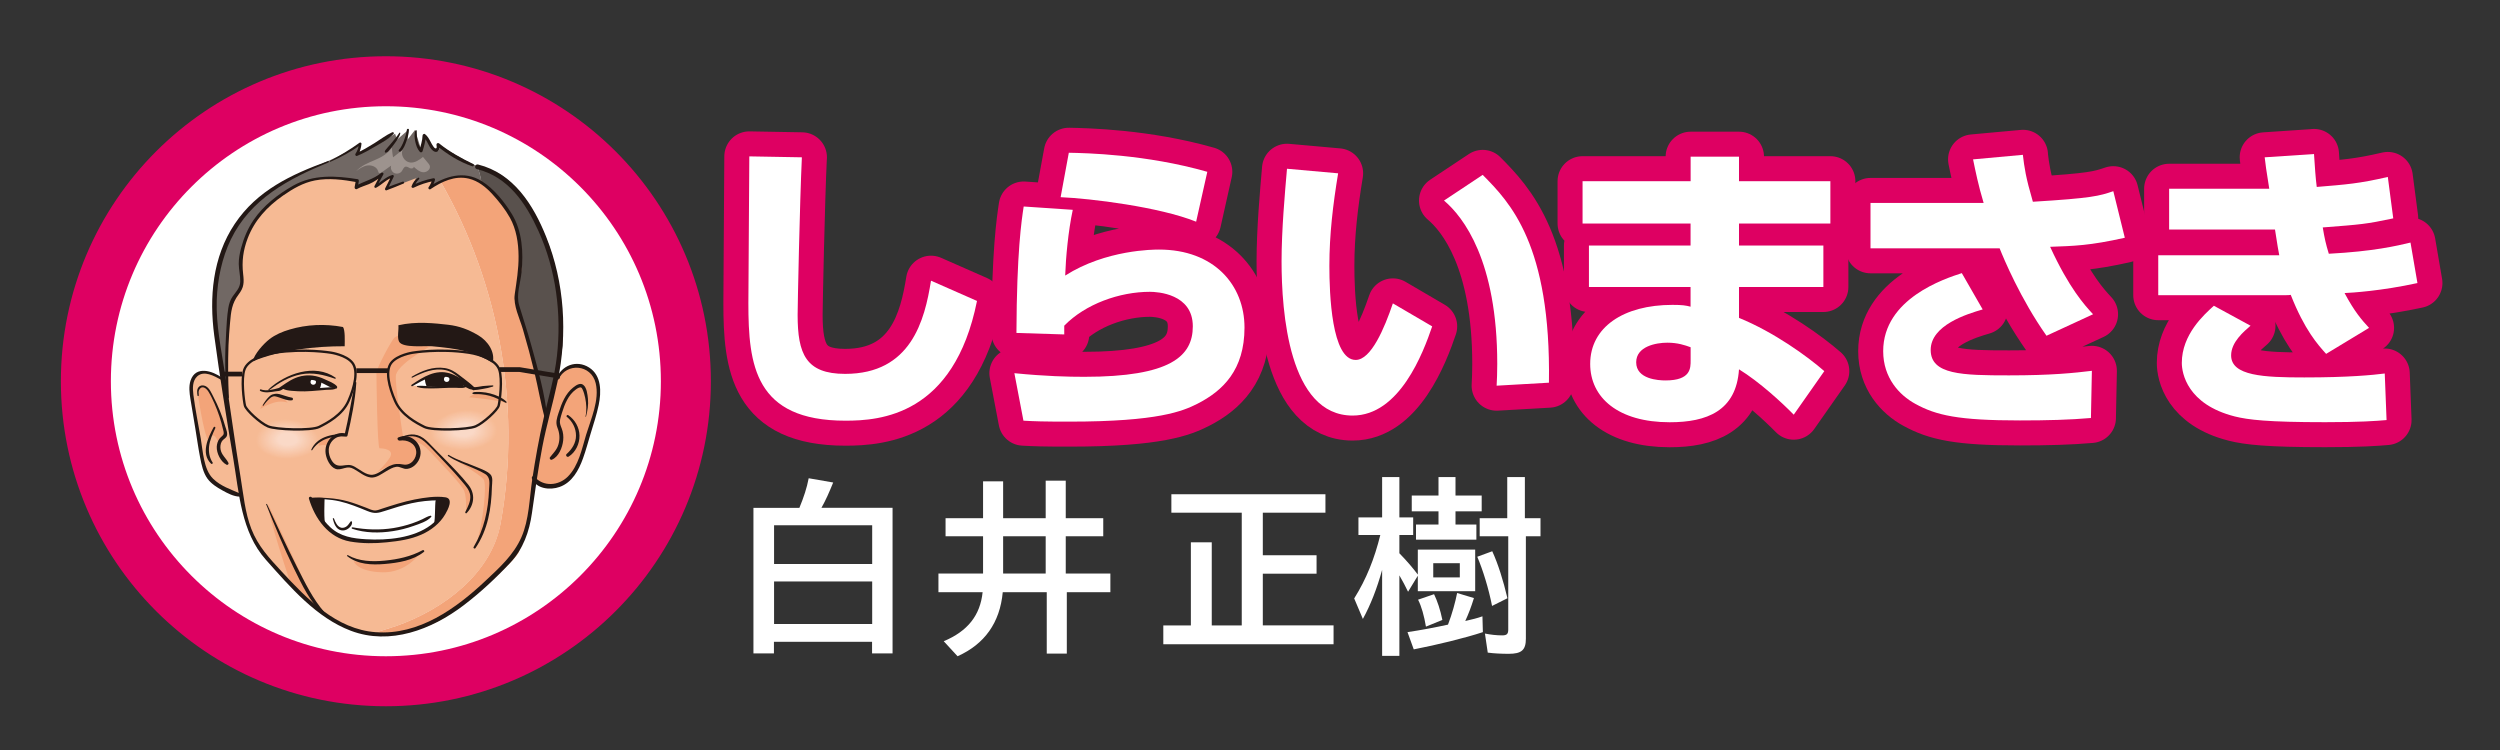 <?xml version="1.0" encoding="UTF-8"?><svg id="_レイヤー_1" xmlns="http://www.w3.org/2000/svg" xmlns:xlink="http://www.w3.org/1999/xlink" viewBox="0 0 400 120"><rect x="0" y="0" width="400" height="120" fill="#333333" stroke="none"/><defs><clipPath id="clippath"><path d="M65.93,61.67s2.63-1.75,4.39-2c2.32-.33,4.35,2.01,4.35,2.01,0,.07-1.84.33-3.94.25-1.38-.06-4.81-.26-4.81-.26Z" style="fill:#fff; stroke-width:0px;"/></clipPath><clipPath id="clippath-1"><path d="M45.28,62.1s1.47-1.64,3.08-1.85c2.14-.28,5.35,1.72,5.35,1.72,0,.07-2.78.21-4.13.42-1.36.22-4.3-.28-4.3-.28Z" style="fill:#fff; stroke-width:0px;"/></clipPath></defs><circle cx="61.74" cy="61" r="48" style="fill:#fff; stroke:#de0062; stroke-width:8px;"/><path d="M80.09,83.83c3.55-19.52-.52-40.02-10.66-56.58-7.44-.85-15.07-.41-18.74.64-5.27,1.51-10.68,4.27-12.43,9.54-1.76,5.27-3.01,20.52-2.39,23.36,0,0-3.52-2.26-4.77-.63-1.26,1.63.63,8.92.63,9.29s.5,4.77,1.13,6.15c.63,1.38,3.77,3.27,5.53,3.52,0,0,.88,5.27,2.26,7.28,1.38,2.01,6.91,8.41,10.17,11.18,0,0,4.55,3.28,8.21,3.91,1.47-.4,2.92-.85,4.34-1.32,7.61-2.66,15.21-8.37,16.73-16.35Z" style="fill:#f6ba94; stroke-width:0px;"/><path d="M94.01,58.91c-2.76-1-3.89.25-4.9,1.88,0,0-1.13-28.63-10.42-31.65-2.82-.91-6.02-1.53-9.27-1.9,10.14,16.56,14.21,37.07,10.66,56.58-1.52,7.99-9.13,13.69-16.73,16.35-1.42.47-2.87.92-4.34,1.32.33.06.65.1.96.11,3.77.13,8.67-1,11.68-3.14,3.01-2.14,10.94-8.63,11.43-10.3.49-1.67,1.21-3.04,1.51-5.02.3-1.98.63-6.15.63-6.15,0,0,4.14,2.26,6.28-1,2.14-3.27,3.27-8.54,3.52-9.67.25-1.13,1.76-6.41-1-7.41Z" style="fill:#f3a479; stroke-width:0px;"/><path d="M51.4,79.76l.17,3.77s1.59,2.43,4.35,2.76c2.76.33,6.7.33,8.62,0,1.93-.33,4.61-1.67,5.53-3.01s.42-3.43.42-3.43c0,0-5.69.08-10.47,2.18,0,0-5.53-2.51-8.62-2.26Z" style="fill:#fff; stroke-width:0px;"/><path d="M75.09,26c-2.51-1.26-4.69-2.76-4.69-2.76,0,0-.08,1.67-1,.5-.92-1.17-1.51-2.26-1.51-2.26l-.5,2.43-1-3.1-1.17,1.51.08-1.51-1.76,1.51-.33-.92s-3.1,1.84-3.68,2.18c-.59.33-2.34,1-2.34,1l.42-1.34s-3.1,1.67-6.03,2.93c-2.93,1.26-9.13,4.1-11.81,7.2-2.68,3.1-4.86,8.21-5.36,12.14-.5,3.94.17,8.37.75,10.88.59,2.51,1.17,6.45,1.17,6.45,0,0-.25-12.39.84-14.48,1.09-2.09,1.67-2.01,1.67-2.93s-.92-3.77.59-7.37c1.51-3.6,3.98-6.07,7.62-8.12,3.64-2.05,7.95-1.59,10.21-1.09l-.17,1.26s3.11-1.21,3.6-1.76-.67,1.59-.67,1.59l2.68-1.76-.75,2.09,4.61-1.76-.59,1.26s3.35-1.34,3.27-1-.42,1.17-.42,1.17c0,0,3.1-1.51,4.27-1.67.99-.14,2.65.02,3.95.84-.14-.86-.38-1.72-.69-2.56-.38-.14-.8-.31-1.25-.54Z" style="fill:#716864; stroke-width:0px;"/><path d="M87.65,38.82c-2.26-6.03-4.94-8.79-6.87-10.38-1.58-1.3-2.71-1.26-4.44-1.89.31.84.55,1.7.69,2.56.23.15.45.31.66.5,1.34,1.26,4.35,4.19,5.02,6.78s1.09,5.27.59,7.45c-.5,2.18-1.17,3.65-.84,4.35.33.7,4.19,13.73,4.94,18.34,0,0,2.43-9.21,2.6-11.22.17-2.01-.08-10.47-2.34-16.49Z" style="fill:#59514d; stroke-width:0px;"/><path d="M31.72,63.56s-.01-1.72.63-1.63,1,.38,2.26,2.76c1.26,2.39,1.51,5.15,1.51,5.15l-1,1.38s-.88-2.64-1.51-1-1.88-6.66-1.88-6.66Z" style="fill:#f3a479; stroke-width:0px;"/><path d="M63.12,54.01c-.37.27-2.89,4.9-2.89,5.65s.13,12.06.5,12.06,2.51.13,1.63,1.51-2.26,2.51-2.26,2.51c0,0,2.45-1.7,3.52-1.38s1.38.75,2.26.13,1.38-.5,1.13-2.01-1-1.76-1-1.76c0,0,1-.38,2.64,1.38s5.27,5.4,5.65,6.53.25,3.14.25,3.14c0,0,1.38-1.51,1.13-2.51s-3.27-4.27-3.27-4.27c0,0-4.02-4.65-4.77-4.9s-1.76-1-3.14-.13c0,0-1.44-9.05-1.13-10.05.63-2.01,6.15-4.9,6.41-5.02s-4.77-2.26-6.66-.88Z" style="fill:#f3a479; stroke-width:0px;"/><path d="M75.05,63.56s4.52.38,6.15,1c0,0-3.27-3.14-6.15-1Z" style="fill:#f3a479; stroke-width:0px;"/><path d="M46.04,64.44s-1-1.38-2.51-.88-1.88,1.88-1.88,1.88c0,0,2.51-1.76,4.4-1Z" style="fill:#f3a479; stroke-width:0px;"/><path d="M73.08,73.73s3.64,2.18,4.27,2.93-.08,6.91-1.09,10.3c0,0,2.51-3.01,2.11-10.95l-5.3-2.28Z" style="fill:#f3a479; stroke-width:0px;"/><path d="M42.9,80.76c.02-.24,7.91,16.83,7.91,16.83,0,0-3.89-3.52-4.14-3.89s-3.89-11.55-3.77-12.94Z" style="fill:#f3a479; stroke-width:0px;"/><path d="M56.59,89.81s.5,1.63,4.52,1.76c4.02.13,6.15-3.14,6.15-3.14,0,0-3.64,2.26-10.68,1.38Z" style="fill:#f3a479; stroke-width:0px;"/><path d="M53.95,69.59s-2.89.38-4.02,2.14c0,0,2.01-1,2.51-.25,0,0,.19-1.93,1.51-1.88Z" style="fill:#f3a479; stroke-width:0px;"/><path d="M58.77,26.48c.72-.12,1.56.24,1.74.94.02.09.04.19.11.24.12.1.31.01.44-.08.51-.36,1.02-.73,1.53-1.09-.15.44.06.98.48,1.19s.98.07,1.24-.32c.17-.25.27-.61.56-.69.25-.06.49.13.72.24s.62.03.61-.23c.43.4.91.83,1.5.88s1.25-.5,1.06-1.06c-.05-.15-.16-.28-.26-.4-.27-.33-.54-.66-.82-.99-.6.47-1.29.98-2.06.89-.9-.1-1.55-1.17-1.22-2.01-.5.39-1,.79-1.5,1.18-.04.03-.22-1.44-.21-1.56-1.5,2.2-3.95,1.91-5.73,3.8.51-.42,1.16-.84,1.82-.94Z" style="fill:#9d938e; stroke-width:0px;"/><path d="M51.09,70.92c-.41,1.99-3.75,2.54-5.31,2.54-1.44,0-3.94-.63-4.65-2.11-.74-1.55.44-2.97,1.68-3.68,1.43-.81,3.76-.8,5.29-.22,1.26.48,3.34,1.78,2.99,3.47Z" style="fill:#f6ba94; stroke-width:0px;"/><path d="M48.07,67.49c1.24.47,3.29,1.75,2.94,3.42-.41,1.96-3.69,2.5-5.23,2.5-1.42,0-3.88-.62-4.58-2.08-.73-1.53.44-2.93,1.66-3.62,1.41-.8,3.7-.79,5.21-.21Z" style="fill:#f6bb95; stroke-width:0px;"/><path d="M48.04,67.54c1.22.46,3.23,1.72,2.89,3.36-.4,1.93-3.63,2.46-5.15,2.46-1.39,0-3.81-.61-4.5-2.05-.72-1.51.43-2.88,1.63-3.56,1.39-.79,3.65-.77,5.13-.21Z" style="fill:#f6bb96; stroke-width:0px;"/><path d="M48,67.58c1.2.46,3.18,1.69,2.85,3.31-.4,1.9-3.58,2.42-5.06,2.42-1.37,0-3.75-.6-4.43-2.01-.71-1.48.42-2.83,1.61-3.51,1.37-.78,3.59-.76,5.04-.21Z" style="fill:#f6bc97; stroke-width:0px;"/><path d="M47.97,67.63c1.18.45,3.13,1.67,2.8,3.26-.39,1.86-3.52,2.38-4.98,2.38-1.35,0-3.69-.59-4.36-1.98-.7-1.46.42-2.79,1.58-3.45,1.34-.76,3.53-.75,4.96-.2Z" style="fill:#f6bd99; stroke-width:0px;"/><path d="M47.94,67.67c1.16.44,3.08,1.64,2.75,3.2-.38,1.83-3.46,2.34-4.9,2.34-1.33,0-3.63-.58-4.29-1.95-.69-1.43.41-2.74,1.55-3.39,1.32-.75,3.47-.74,4.88-.2Z" style="fill:#f6bd9a; stroke-width:0px;"/><path d="M47.91,67.71c1.14.43,3.03,1.61,2.71,3.15-.38,1.8-3.4,2.3-4.81,2.3-1.3,0-3.57-.57-4.21-1.91-.67-1.41.4-2.69,1.53-3.33,1.3-.74,3.41-.72,4.79-.2Z" style="fill:#f7be9b; stroke-width:0px;"/><path d="M47.87,67.76c1.12.43,2.97,1.58,2.66,3.09-.37,1.77-3.34,2.26-4.73,2.26-1.28,0-3.51-.56-4.14-1.88-.66-1.38.39-2.65,1.5-3.28,1.28-.73,3.35-.71,4.71-.19Z" style="fill:#f7bf9c; stroke-width:0px;"/><path d="M47.84,67.8c1.1.42,2.92,1.56,2.61,3.04-.36,1.74-3.28,2.22-4.65,2.22-1.26,0-3.44-.55-4.07-1.85-.65-1.36.39-2.6,1.47-3.22,1.25-.71,3.29-.7,4.63-.19Z" style="fill:#f7c09d; stroke-width:0px;"/><path d="M47.81,67.85c1.08.41,2.87,1.53,2.57,2.98-.36,1.71-3.22,2.18-4.56,2.18-1.24,0-3.38-.54-3.99-1.81-.64-1.34.38-2.55,1.45-3.16,1.23-.7,3.23-.69,4.55-.19Z" style="fill:#f7c09e; stroke-width:0px;"/><path d="M47.78,67.89c1.06.4,2.82,1.5,2.52,2.93-.35,1.68-3.16,2.14-4.48,2.14-1.21,0-3.32-.53-3.92-1.78-.63-1.31.37-2.51,1.42-3.1,1.21-.69,3.17-.67,4.46-.18Z" style="fill:#f7c19f; stroke-width:0px;"/><path d="M47.74,67.94c1.04.4,2.76,1.47,2.47,2.87-.34,1.65-3.11,2.1-4.4,2.1-1.19,0-3.26-.52-3.85-1.75-.62-1.29.37-2.46,1.39-3.05,1.19-.67,3.12-.66,4.38-.18Z" style="fill:#f7c2a0; stroke-width:0px;"/><path d="M47.71,67.98c1.02.39,2.71,1.44,2.43,2.82-.34,1.62-3.05,2.06-4.31,2.06-1.17,0-3.2-.51-3.78-1.72-.6-1.26.36-2.42,1.37-2.99,1.16-.66,3.06-.65,4.3-.18Z" style="fill:#f7c2a2; stroke-width:0px;"/><path d="M47.68,68.02c1,.38,2.66,1.42,2.38,2.77-.33,1.58-2.99,2.02-4.23,2.02-1.15,0-3.14-.5-3.7-1.68-.59-1.24.35-2.37,1.34-2.93,1.14-.65,3-.64,4.21-.17Z" style="fill:#f7c3a3; stroke-width:0px;"/><path d="M47.65,68.07c.98.37,2.61,1.39,2.33,2.71-.32,1.55-2.93,1.98-4.15,1.98-1.12,0-3.07-.49-3.63-1.65-.58-1.21.35-2.32,1.32-2.87,1.12-.64,2.94-.62,4.13-.17Z" style="fill:#f7c4a4; stroke-width:0px;"/><path d="M47.61,68.11c.96.37,2.56,1.36,2.28,2.66-.32,1.52-2.87,1.94-4.07,1.94-1.1,0-3.01-.48-3.56-1.62-.57-1.19.34-2.28,1.29-2.82,1.1-.62,2.88-.61,4.05-.17Z" style="fill:#f7c4a5; stroke-width:0px;"/><path d="M47.58,68.16c.94.36,2.5,1.33,2.24,2.6-.31,1.49-2.81,1.9-3.98,1.9-1.08,0-2.95-.47-3.48-1.58-.56-1.16.33-2.23,1.26-2.76,1.07-.61,2.82-.6,3.97-.16Z" style="fill:#f7c5a6; stroke-width:0px;"/><path d="M47.55,68.2c.92.35,2.45,1.3,2.19,2.55-.3,1.46-2.75,1.86-3.9,1.86-1.06,0-2.89-.46-3.41-1.55-.55-1.14.33-2.18,1.24-2.7,1.05-.6,2.76-.59,3.88-.16Z" style="fill:#f8c6a7; stroke-width:0px;"/><path d="M47.52,68.25c.9.34,2.4,1.28,2.14,2.49-.3,1.43-2.7,1.83-3.82,1.82-1.03,0-2.83-.45-3.34-1.52-.54-1.12.32-2.14,1.21-2.64,1.03-.59,2.7-.57,3.8-.16Z" style="fill:#f8c6a8; stroke-width:0px;"/><path d="M47.49,68.29c.89.34,2.35,1.25,2.1,2.44-.29,1.4-2.64,1.79-3.73,1.78-1.01,0-2.77-.44-3.27-1.48-.52-1.09.31-2.09,1.18-2.59,1.01-.57,2.64-.56,3.72-.15Z" style="fill:#f8c7aa; stroke-width:0px;"/><path d="M47.45,68.33c.87.33,2.29,1.22,2.05,2.39-.28,1.37-2.58,1.75-3.65,1.74-.99,0-2.71-.43-3.19-1.45-.51-1.07.3-2.04,1.16-2.53.98-.56,2.59-.55,3.63-.15Z" style="fill:#f8c8ab; stroke-width:0px;"/><path d="M47.42,68.38c.85.32,2.24,1.19,2,2.33-.28,1.34-2.52,1.71-3.57,1.7-.97,0-2.64-.42-3.12-1.42-.5-1.04.3-2,1.13-2.47.96-.55,2.53-.54,3.55-.15Z" style="fill:#f8c8ac; stroke-width:0px;"/><path d="M47.39,68.42c.83.31,2.19,1.17,1.96,2.28-.27,1.3-2.46,1.67-3.48,1.66-.94,0-2.58-.41-3.05-1.39-.49-1.02.29-1.95,1.1-2.41.94-.53,2.47-.52,3.47-.14Z" style="fill:#f8c9ad; stroke-width:0px;"/><path d="M47.36,68.47c.81.31,2.14,1.14,1.91,2.22-.27,1.27-2.4,1.63-3.4,1.62-.92,0-2.52-.4-2.98-1.35-.48-.99.28-1.9,1.08-2.36.92-.52,2.41-.51,3.39-.14Z" style="fill:#f8caae; stroke-width:0px;"/><path d="M47.32,68.51c.79.3,2.09,1.11,1.86,2.17-.26,1.24-2.34,1.59-3.32,1.58-.9,0-2.46-.39-2.9-1.32-.47-.97.28-1.86,1.05-2.3.9-.51,2.35-.5,3.3-.14Z" style="fill:#f8cbaf; stroke-width:0px;"/><path d="M47.29,68.56c.77.29,2.03,1.08,1.82,2.11-.25,1.21-2.28,1.55-3.23,1.54-.88,0-2.4-.38-2.83-1.29-.45-.95.27-1.81,1.03-2.24.87-.5,2.29-.49,3.22-.13Z" style="fill:#f8cbb0; stroke-width:0px;"/><path d="M47.26,68.6c.75.28,1.98,1.05,1.77,2.06-.25,1.18-2.23,1.51-3.15,1.5-.85,0-2.34-.37-2.76-1.25-.44-.92.26-1.76,1-2.18.85-.48,2.23-.47,3.14-.13Z" style="fill:#f8ccb1; stroke-width:0px;"/><path d="M47.23,68.64c.73.28,1.93,1.03,1.72,2.01-.24,1.15-2.17,1.47-3.07,1.46-.83,0-2.27-.36-2.68-1.22-.43-.9.26-1.72.97-2.12.83-.47,2.17-.46,3.06-.13Z" style="fill:#f8cdb3; stroke-width:0px;"/><path d="M47.19,68.69c.71.27,1.88,1,1.68,1.95-.23,1.12-2.11,1.43-2.98,1.43-.81,0-2.21-.35-2.61-1.19-.42-.87.25-1.67.95-2.07.81-.46,2.11-.45,2.97-.12Z" style="fill:#f8cdb4; stroke-width:0px;"/><path d="M47.16,68.73c.69.26,1.82.97,1.63,1.9-.23,1.09-2.05,1.39-2.9,1.39-.79,0-2.15-.34-2.54-1.15-.41-.85.24-1.62.92-2.01.78-.44,2.06-.44,2.89-.12Z" style="fill:#f9ceb5; stroke-width:0px;"/><path d="M47.13,68.78c.67.25,1.77.94,1.58,1.84-.22,1.06-1.99,1.35-2.82,1.35-.76,0-2.09-.33-2.47-1.12-.4-.82.24-1.58.89-1.95.76-.43,2-.42,2.81-.12Z" style="fill:#f9cfb6; stroke-width:0px;"/><path d="M47.1,68.82c.65.25,1.72.92,1.54,1.79-.21,1.02-1.93,1.31-2.74,1.31-.74,0-2.03-.32-2.39-1.09-.38-.8.23-1.53.87-1.89.74-.42,1.94-.41,2.72-.11Z" style="fill:#f9cfb7; stroke-width:0px;"/><path d="M47.06,68.86c.63.24,1.67.89,1.49,1.73-.21.99-1.87,1.27-2.65,1.27-.72,0-1.97-.31-2.32-1.05-.37-.78.22-1.48.84-1.84.72-.41,1.88-.4,2.64-.11Z" style="fill:#f9d0b8; stroke-width:0px;"/><path d="M47.03,68.91c.61.23,1.62.86,1.44,1.68-.2.96-1.81,1.23-2.57,1.23-.7,0-1.9-.3-2.25-1.02-.36-.75.21-1.44.81-1.78.69-.39,1.82-.39,2.56-.11Z" style="fill:#f9d1b9; stroke-width:0px;"/><path d="M47,68.95c.59.22,1.56.83,1.4,1.63-.19.93-1.76,1.19-2.49,1.19-.67,0-1.84-.29-2.18-.99-.35-.73.21-1.39.79-1.72.67-.38,1.76-.37,2.48-.1Z" style="fill:#f9d1bb; stroke-width:0px;"/><path d="M46.97,69c.57.22,1.51.8,1.35,1.57-.19.9-1.7,1.15-2.4,1.15-.65,0-1.78-.28-2.1-.96-.34-.7.2-1.35.76-1.66.65-.37,1.7-.36,2.39-.1Z" style="fill:#f9d2bc; stroke-width:0px;"/><path d="M46.93,69.04c.55.21,1.46.78,1.3,1.52-.18.87-1.64,1.11-2.32,1.11-.63,0-1.72-.27-2.03-.92-.33-.68.19-1.3.74-1.61.63-.36,1.64-.35,2.31-.09Z" style="fill:#f9d3bd; stroke-width:0px;"/><path d="M46.9,69.09c.53.2,1.41.75,1.26,1.46-.17.84-1.58,1.07-2.24,1.07-.61,0-1.66-.26-1.96-.89-.31-.65.19-1.25.71-1.55.6-.34,1.58-.34,2.23-.09Z" style="fill:#f9d3be; stroke-width:0px;"/><path d="M46.87,69.13c.51.19,1.35.72,1.21,1.41-.17.81-1.52,1.03-2.15,1.03-.58,0-1.6-.25-1.88-.86-.3-.63.18-1.21.68-1.49.58-.33,1.53-.32,2.14-.09Z" style="fill:#f9d4bf; stroke-width:0px;"/><path d="M46.84,69.17c.49.19,1.3.69,1.16,1.35-.16.78-1.46.99-2.07.99-.56,0-1.53-.24-1.81-.82-.29-.61.17-1.16.66-1.43.56-.32,1.47-.31,2.06-.08Z" style="fill:#f9d5c0; stroke-width:0px;"/><path d="M46.8,69.22c.47.18,1.25.67,1.12,1.3-.16.74-1.4.95-1.99.95-.54,0-1.47-.23-1.74-.79-.28-.58.17-1.11.63-1.38.54-.3,1.41-.3,1.98-.08Z" style="fill:#fad6c1; stroke-width:0px;"/><path d="M46.77,69.26c.45.17,1.2.64,1.07,1.24-.15.71-1.34.91-1.9.91-.52,0-1.41-.22-1.67-.76-.27-.56.16-1.07.6-1.32.51-.29,1.35-.29,1.9-.08Z" style="fill:#fad6c2; stroke-width:0px;"/><path d="M46.74,69.31c.43.16,1.14.61,1.02,1.19-.14.68-1.29.87-1.82.87-.49,0-1.35-.21-1.59-.72-.26-.53.15-1.02.58-1.26.49-.28,1.29-.27,1.81-.07Z" style="fill:#fad7c4; stroke-width:0px;"/><path d="M46.71,69.35c.41.16,1.09.58.98,1.14-.14.65-1.23.83-1.74.83-.47,0-1.29-.2-1.52-.69-.24-.51.15-.97.55-1.2.47-.27,1.23-.26,1.73-.07Z" style="fill:#fad8c5; stroke-width:0px;"/><path d="M46.67,69.4c.39.15,1.04.55.93,1.08-.13.62-1.17.79-1.65.79-.45,0-1.23-.19-1.45-.66-.23-.48.14-.93.53-1.15.45-.25,1.17-.25,1.65-.07Z" style="fill:#fad8c6; stroke-width:0px;"/><path d="M47.53,70.47c-.12.59-1.11.75-1.57.75-.43,0-1.17-.18-1.38-.62-.22-.46.13-.88.5-1.09.42-.24,1.11-.24,1.57-.06.37.14.99.53.88,1.03Z" style="fill:#fad9c7; stroke-width:0px;"/><path d="M68.83,69.72c.52,1.97,4.08,2.38,5.73,2.31,1.52-.07,4.14-.79,4.83-2.31.72-1.58-.59-2.95-1.94-3.6-1.55-.75-4.02-.64-5.61,0-1.31.53-3.46,1.92-3.01,3.6Z" style="fill:#f6ba94; stroke-width:0px;"/><path d="M71.88,66.16c-1.29.53-3.41,1.89-2.97,3.54.51,1.94,4.02,2.34,5.64,2.27,1.5-.06,4.08-.78,4.76-2.27.71-1.56-.58-2.91-1.91-3.55-1.53-.74-3.96-.63-5.53,0Z" style="fill:#f6bb95; stroke-width:0px;"/><path d="M71.92,66.2c-1.28.52-3.36,1.86-2.93,3.49.51,1.91,3.96,2.31,5.56,2.24,1.48-.06,4.02-.77,4.69-2.24.7-1.54-.58-2.87-1.88-3.5-1.51-.73-3.9-.62-5.44,0Z" style="fill:#f6bb96; stroke-width:0px;"/><path d="M71.95,66.24c-1.26.51-3.31,1.83-2.88,3.44.5,1.88,3.9,2.28,5.47,2.21,1.46-.06,3.96-.76,4.62-2.21.69-1.51-.57-2.82-1.85-3.45-1.48-.72-3.84-.61-5.36,0Z" style="fill:#f6bc97; stroke-width:0px;"/><path d="M71.98,66.28c-1.24.5-3.26,1.81-2.84,3.38.49,1.85,3.84,2.24,5.39,2.17,1.43-.06,3.9-.75,4.55-2.17.68-1.49-.56-2.78-1.82-3.39-1.46-.71-3.78-.6-5.28,0Z" style="fill:#f6bd98; stroke-width:0px;"/><path d="M72.02,66.32c-1.22.49-3.21,1.78-2.79,3.33.48,1.83,3.78,2.21,5.31,2.14,1.41-.06,3.84-.74,4.48-2.14.67-1.47-.55-2.74-1.79-3.34-1.44-.7-3.72-.59-5.2,0Z" style="fill:#f6bd99; stroke-width:0px;"/><path d="M72.05,66.36c-1.2.49-3.16,1.75-2.75,3.28.48,1.8,3.72,2.17,5.22,2.11,1.39-.06,3.78-.72,4.41-2.1.66-1.45-.54-2.69-1.77-3.29-1.41-.69-3.66-.58-5.11,0Z" style="fill:#f7be9a; stroke-width:0px;"/><path d="M72.09,66.4c-1.18.48-3.1,1.72-2.7,3.23.47,1.77,3.66,2.14,5.14,2.07,1.37-.06,3.72-.71,4.34-2.07.65-1.42-.53-2.65-1.74-3.23-1.39-.68-3.6-.57-5.03,0Z" style="fill:#f7bf9b; stroke-width:0px;"/><path d="M72.12,66.44c-1.16.47-3.05,1.69-2.66,3.17.46,1.74,3.6,2.1,5.05,2.04,1.34-.06,3.65-.7,4.26-2.04.64-1.4-.52-2.61-1.71-3.18-1.37-.66-3.54-.56-4.95,0Z" style="fill:#f7bf9d; stroke-width:0px;"/><path d="M72.15,66.48c-1.14.46-3,1.67-2.62,3.12.45,1.71,3.54,2.07,4.97,2,1.32-.06,3.59-.69,4.19-2,.63-1.38-.51-2.56-1.68-3.13-1.35-.65-3.49-.55-4.87,0Z" style="fill:#f7c09e; stroke-width:0px;"/><path d="M72.19,66.52c-1.12.45-2.95,1.64-2.57,3.07.44,1.68,3.48,2.03,4.89,1.97,1.3-.06,3.53-.68,4.12-1.97.62-1.35-.51-2.52-1.65-3.08-1.32-.64-3.43-.54-4.79,0Z" style="fill:#f7c09f; stroke-width:0px;"/><path d="M72.22,66.56c-1.1.45-2.9,1.61-2.53,3.02.44,1.65,3.42,2,4.8,1.94,1.28-.06,3.47-.67,4.05-1.94.61-1.33-.5-2.48-1.62-3.02-1.3-.63-3.37-.54-4.7,0Z" style="fill:#f7c1a0; stroke-width:0px;"/><path d="M72.25,66.6c-1.08.44-2.85,1.58-2.48,2.96.43,1.62,3.36,1.96,4.72,1.9,1.25-.05,3.41-.65,3.98-1.9.6-1.31-.49-2.43-1.6-2.97-1.28-.62-3.31-.53-4.62,0Z" style="fill:#f7c2a1; stroke-width:0px;"/><path d="M72.29,66.64c-1.06.43-2.8,1.55-2.44,2.91.42,1.59,3.3,1.93,4.63,1.87,1.23-.05,3.35-.64,3.91-1.87.59-1.28-.48-2.39-1.57-2.92-1.26-.61-3.25-.52-4.54,0Z" style="fill:#f7c2a2; stroke-width:0px;"/><path d="M72.32,66.68c-1.04.42-2.75,1.52-2.4,2.86.41,1.57,3.24,1.89,4.55,1.83,1.21-.05,3.29-.63,3.84-1.83.58-1.26-.47-2.35-1.54-2.86-1.23-.6-3.19-.51-4.46,0Z" style="fill:#f7c3a3; stroke-width:0px;"/><path d="M72.36,66.72c-1.03.42-2.7,1.5-2.35,2.8.41,1.54,3.18,1.86,4.47,1.8,1.19-.05,3.23-.62,3.77-1.8.56-1.24-.46-2.3-1.51-2.81-1.21-.59-3.13-.5-4.37,0Z" style="fill:#f7c4a4; stroke-width:0px;"/><path d="M72.39,66.76c-1.01.41-2.65,1.47-2.31,2.75.4,1.51,3.12,1.82,4.38,1.77,1.17-.05,3.17-.61,3.7-1.77.55-1.21-.45-2.26-1.48-2.76-1.19-.58-3.07-.49-4.29,0Z" style="fill:#f7c4a5; stroke-width:0px;"/><path d="M72.42,66.8c-.99.4-2.6,1.44-2.26,2.7.39,1.48,3.06,1.79,4.3,1.73,1.14-.05,3.11-.6,3.63-1.73.54-1.19-.45-2.22-1.45-2.71-1.16-.57-3.01-.48-4.21,0Z" style="fill:#f7c5a6; stroke-width:0px;"/><path d="M72.46,66.84c-.97.39-2.55,1.41-2.22,2.65.38,1.45,3,1.75,4.21,1.7,1.12-.05,3.05-.58,3.56-1.7.53-1.17-.44-2.17-1.42-2.65-1.14-.55-2.96-.47-4.13,0Z" style="fill:#f8c6a7; stroke-width:0px;"/><path d="M72.49,66.88c-.95.38-2.5,1.38-2.17,2.59.38,1.42,2.94,1.72,4.13,1.67,1.1-.05,2.99-.57,3.49-1.66.52-1.14-.43-2.13-1.4-2.6-1.12-.54-2.9-.46-4.04,0Z" style="fill:#f8c6a8; stroke-width:0px;"/><path d="M72.53,66.92c-.93.38-2.44,1.36-2.13,2.54.37,1.39,2.88,1.68,4.05,1.63,1.08-.05,2.93-.56,3.41-1.63.51-1.12-.42-2.09-1.37-2.55-1.1-.53-2.84-.45-3.96,0Z" style="fill:#f8c7a9; stroke-width:0px;"/><path d="M72.56,66.96c-.91.37-2.39,1.33-2.09,2.49.36,1.36,2.82,1.65,3.96,1.6,1.05-.05,2.87-.55,3.34-1.6.5-1.1-.41-2.04-1.34-2.49-1.07-.52-2.78-.44-3.88,0Z" style="fill:#f8c8aa; stroke-width:0px;"/><path d="M72.59,67c-.89.36-2.34,1.3-2.04,2.44.35,1.33,2.76,1.61,3.88,1.56,1.03-.04,2.8-.54,3.27-1.56.49-1.07-.4-2-1.31-2.44-1.05-.51-2.72-.43-3.8,0Z" style="fill:#f8c8ab; stroke-width:0px;"/><path d="M72.63,67.04c-.87.35-2.29,1.27-2,2.38.34,1.31,2.7,1.58,3.79,1.53,1.01-.04,2.74-.53,3.2-1.53.48-1.05-.39-1.96-1.28-2.39-1.03-.5-2.66-.42-3.72,0Z" style="fill:#f8c9ac; stroke-width:0px;"/><path d="M72.66,67.08c-.85.35-2.24,1.24-1.95,2.33.34,1.28,2.64,1.54,3.71,1.5.99-.04,2.68-.51,3.13-1.49.47-1.03-.38-1.91-1.25-2.34-1.01-.49-2.6-.41-3.63,0Z" style="fill:#f8c9ad; stroke-width:0px;"/><path d="M72.7,67.12c-.83.34-2.19,1.21-1.91,2.28.33,1.25,2.58,1.51,3.63,1.46.96-.04,2.62-.5,3.06-1.46.46-1-.38-1.87-1.23-2.28-.98-.48-2.54-.4-3.55,0Z" style="fill:#f8caaf; stroke-width:0px;"/><path d="M72.73,67.16c-.81.33-2.14,1.19-1.86,2.22.32,1.22,2.52,1.47,3.54,1.43.94-.04,2.56-.49,2.99-1.43.45-.98-.37-1.83-1.2-2.23-.96-.47-2.48-.39-3.47,0Z" style="fill:#f8cbb0; stroke-width:0px;"/><path d="M72.76,67.2c-.79.32-2.09,1.16-1.82,2.17.31,1.19,2.46,1.44,3.46,1.39.92-.04,2.5-.48,2.92-1.39.44-.96-.36-1.78-1.17-2.18-.94-.45-2.43-.39-3.39,0Z" style="fill:#f8cbb1; stroke-width:0px;"/><path d="M72.8,67.24c-.77.31-2.04,1.13-1.78,2.12.31,1.16,2.4,1.4,3.37,1.36.9-.04,2.44-.47,2.85-1.36.43-.93-.35-1.74-1.14-2.12-.91-.44-2.37-.38-3.3,0Z" style="fill:#f8ccb2; stroke-width:0px;"/><path d="M72.83,67.28c-.76.31-1.99,1.1-1.73,2.07.3,1.13,2.34,1.37,3.29,1.33.87-.04,2.38-.46,2.78-1.33.42-.91-.34-1.7-1.11-2.07-.89-.43-2.31-.37-3.22,0Z" style="fill:#f8cdb3; stroke-width:0px;"/><path d="M72.86,67.32c-.74.3-1.94,1.07-1.69,2.01.29,1.1,2.28,1.33,3.21,1.29.85-.04,2.32-.44,2.71-1.29.41-.89-.33-1.65-1.08-2.02-.87-.42-2.25-.36-3.14,0Z" style="fill:#f8cdb4; stroke-width:0px;"/><path d="M72.9,67.36c-.72.29-1.89,1.05-1.64,1.96.28,1.07,2.22,1.3,3.12,1.26.83-.04,2.26-.43,2.63-1.26.39-.86-.32-1.61-1.06-1.97-.85-.41-2.19-.35-3.06,0Z" style="fill:#f9ceb5; stroke-width:0px;"/><path d="M72.93,67.4c-.7.28-1.84,1.02-1.6,1.91.28,1.05,2.16,1.26,3.04,1.22.81-.03,2.2-.42,2.56-1.22.38-.84-.31-1.57-1.03-1.91-.82-.4-2.13-.34-2.98,0Z" style="fill:#f9cfb6; stroke-width:0px;"/><path d="M72.97,67.44c-.68.27-1.79.99-1.55,1.86.27,1.02,2.1,1.23,2.95,1.19.79-.03,2.14-.41,2.49-1.19.37-.82-.31-1.52-1-1.86-.8-.39-2.07-.33-2.89,0Z" style="fill:#f9cfb7; stroke-width:0px;"/><path d="M73,67.48c-.66.27-1.73.96-1.51,1.8.26.99,2.04,1.19,2.87,1.16.76-.03,2.08-.4,2.42-1.16.36-.79-.3-1.48-.97-1.81-.78-.38-2.01-.32-2.81,0Z" style="fill:#f9d0b8; stroke-width:0px;"/><path d="M73.03,67.53c-.64.26-1.68.93-1.47,1.75.25.96,1.98,1.16,2.79,1.12.74-.03,2.01-.39,2.35-1.12.35-.77-.29-1.44-.94-1.75-.75-.37-1.95-.31-2.73,0Z" style="fill:#f9d1b9; stroke-width:0px;"/><path d="M73.07,67.57c-.62.25-1.63.91-1.42,1.7.25.93,1.92,1.12,2.7,1.09.72-.03,1.95-.37,2.28-1.09.34-.75-.28-1.39-.91-1.7-.73-.36-1.9-.3-2.65,0Z" style="fill:#f9d1ba; stroke-width:0px;"/><path d="M73.1,67.61c-.6.24-1.58.88-1.38,1.64.24.9,1.86,1.09,2.62,1.06.7-.03,1.89-.36,2.21-1.05.33-.72-.27-1.35-.88-1.65-.71-.34-1.84-.29-2.56,0Z" style="fill:#f9d2bb; stroke-width:0px;"/><path d="M73.14,67.65c-.58.24-1.53.85-1.33,1.59.23.87,1.8,1.05,2.53,1.02.67-.03,1.83-.35,2.14-1.02.32-.7-.26-1.31-.86-1.6-.69-.33-1.78-.28-2.48,0Z" style="fill:#f9d3bc; stroke-width:0px;"/><path d="M73.17,67.69c-.56.23-1.48.82-1.29,1.54.22.84,1.74,1.02,2.45.99.65-.03,1.77-.34,2.07-.99.31-.68-.25-1.26-.83-1.54-.66-.32-1.72-.27-2.4,0Z" style="fill:#f9d3bd; stroke-width:0px;"/><path d="M73.2,67.73c-.54.22-1.43.79-1.25,1.49.21.81,1.68.98,2.37.95.63-.03,1.71-.33,2-.95.3-.65-.25-1.22-.8-1.49-.64-.31-1.66-.26-2.32,0Z" style="fill:#f9d4be; stroke-width:0px;"/><path d="M73.24,67.77c-.52.21-1.38.76-1.2,1.43.21.78,1.62.95,2.28.92.61-.03,1.65-.32,1.93-.92.29-.63-.24-1.18-.77-1.44-.62-.3-1.6-.25-2.24,0Z" style="fill:#f9d4c0; stroke-width:0px;"/><path d="M73.27,67.81c-.5.2-1.33.74-1.16,1.38.2.76,1.56.91,2.2.89.58-.03,1.59-.3,1.86-.89.28-.61-.23-1.13-.74-1.38-.6-.29-1.54-.25-2.15,0Z" style="fill:#f9d5c1; stroke-width:0px;"/><path d="M73.31,67.85c-.49.2-1.28.71-1.11,1.33.19.73,1.5.88,2.11.85.56-.02,1.53-.29,1.78-.85.27-.59-.22-1.09-.71-1.33-.57-.28-1.48-.24-2.07,0Z" style="fill:#fad6c2; stroke-width:0px;"/><path d="M73.34,67.89c-.47.19-1.23.68-1.07,1.28.18.7,1.45.84,2.03.82.54-.02,1.47-.28,1.71-.82.26-.56-.21-1.05-.69-1.28-.55-.27-1.42-.23-1.99,0Z" style="fill:#fad6c3; stroke-width:0px;"/><path d="M73.37,67.93c-.45.18-1.18.65-1.02,1.22.18.67,1.39.81,1.95.78.52-.02,1.41-.27,1.64-.78.25-.54-.2-1-.66-1.23-.53-.26-1.37-.22-1.91,0Z" style="fill:#fad7c4; stroke-width:0px;"/><path d="M73.41,67.97c-.43.17-1.13.62-.98,1.17.17.64,1.33.77,1.86.75.5-.02,1.35-.26,1.57-.75.24-.52-.19-.96-.63-1.17-.5-.24-1.31-.21-1.82,0Z" style="fill:#fad8c5; stroke-width:0px;"/><path d="M73.44,68.01c-.41.17-1.07.6-.94,1.12.16.61,1.27.74,1.78.72.47-.02,1.29-.25,1.5-.72.23-.49-.18-.92-.6-1.12-.48-.23-1.25-.2-1.74,0Z" style="fill:#fad8c6; stroke-width:0px;"/><path d="M72.58,69.11c.15.58,1.21.7,1.69.68.45-.02,1.23-.23,1.43-.68.21-.47-.18-.87-.57-1.07-.46-.22-1.19-.19-1.66,0-.39.16-1.02.57-.89,1.06Z" style="fill:#fad9c7; stroke-width:0px;"/><path d="M52.47,25.78c-5.87,2.13-11.33,4.69-14.91,10.04s-4.09,11.79-3.28,17.88c.87,6.54,1.94,13.08,3.03,19.59.95,5.61,1.26,11.81,5.22,16.26s8.09,9.28,13.6,11.37c6.27,2.38,12.93-.19,18.01-4.04,2.69-2.04,5.22-4.4,7.52-6.86,2.05-2.19,3.04-4.99,3.45-7.92.5-3.54.99-7.08,1.66-10.59s1.69-6.92,2.43-10.41c1.63-7.71,1.14-15.86-1.81-23.2-2.06-5.14-5.22-10.16-10.9-11.58-.47-.12-.68.61-.2.73,5.05,1.26,7.83,5.44,9.87,9.93,2.8,6.17,3.71,13.28,2.95,19.98-.38,3.39-1.35,6.62-2.12,9.93s-1.33,6.52-1.83,9.8c-.46,3.04-.49,6.45-1.74,9.28s-3.48,4.83-5.7,6.92c-4.76,4.48-10.7,8.77-17.6,8.26-6.31-.46-10.98-5.31-15.03-9.68-1.97-2.13-3.82-4.1-4.88-6.86-1.01-2.61-1.26-5.47-1.71-8.21-.91-5.54-1.65-11.11-2.51-16.66-.6-3.88-1.44-7.76-1.31-11.71.11-3.29.82-6.75,2.26-9.73,3.13-6.46,9.23-9.69,15.59-12.3.15-.06.09-.3-.07-.25h0Z" style="fill:#231815; stroke-width:0px;"/><path d="M35.53,60.44c-1.54-1.11-4.23-1.99-5.04.45-.31.93-.18,1.95-.03,2.9.25,1.59.53,3.17.79,4.76s.47,3.12.77,4.66c.22,1.14.49,2.45,1.2,3.41.59.79,1.49,1.36,2.34,1.83s1.81.99,2.77,1.01c.24,0,.37-.37.13-.48-1.53-.68-3.11-1.17-4.35-2.37-1.54-1.48-1.64-4.41-1.98-6.4-.4-2.34-.89-4.69-1.19-7.05-.12-.99-.18-2.22.62-2.95,1.1-.99,2.71-.04,3.78.53.21.11.38-.18.19-.32h0Z" style="fill:#231815; stroke-width:0px;"/><path d="M89.33,60.73c1.3-2.78,5.26-2.44,5.98.58.64,2.68-.76,5.72-1.53,8.25-.68,2.26-1.2,4.95-2.92,6.69-1.48,1.49-3.94,1.68-5.35.01-.2-.24-.51.07-.4.31.72,1.66,2.89,1.89,4.43,1.34,2-.71,3.06-2.68,3.74-4.57.47-1.3.82-2.64,1.22-3.96.45-1.51.97-3.03,1.29-4.58.43-2.07.48-4.72-1.54-6s-4.41-.33-5.23,1.78c-.07.19.24.32.33.14h0Z" style="fill:#231815; stroke-width:0px;"/><path d="M31.81,63.27c-.02-.26-.08-.66.06-.9.46-.81,1.16-.23,1.49.31.36.58.66,1.22.94,1.85.6,1.36,1.07,2.78,1.4,4.23.03.14.09.29.09.43.02.29-.03.37-.25.58-.15.15-.31.26-.43.43-.27.37-.41.82-.43,1.28-.04,1.03.62,2.38,1.55,2.87.21.11.42-.11.31-.31-.39-.76-1.1-1.24-1.25-2.14-.07-.4-.02-.85.16-1.21s.51-.47.74-.75c.37-.46-.01-1.23-.15-1.72-.24-.85-.52-1.68-.86-2.5-.31-.76-.66-1.51-1.04-2.24-.3-.57-.61-1.37-1.22-1.69-.37-.2-.84-.18-1.13.14-.34.37-.26.92-.19,1.37.02.11.21.09.2-.03h0Z" style="fill:#231815; stroke-width:0px;"/><path d="M34.19,68.35c-.92,1.67-2.1,4.22-.42,5.84.12.12.35-.04.25-.19-.5-.75-.66-1.66-.57-2.55.11-1.03.58-2.02,1-2.95.08-.17-.16-.31-.25-.15h0Z" style="fill:#231815; stroke-width:0px;"/><path d="M93.76,66.66c.25-.95.41-1.88.31-2.87-.07-.66-.18-1.82-.79-2.24-.51-.36-1.19.15-1.59.47-.61.48-1.07,1.12-1.43,1.8s-.65,1.48-.89,2.24c-.26.82-.52,1.53-.18,2.37s.43,1.77.16,2.68-.84,1.38-1.36,2.07c-.13.17.09.46.29.38,1.12-.46,1.71-1.97,1.83-3.09.07-.65,0-1.31-.24-1.92-.2-.52-.37-.86-.25-1.44.08-.36.19-.72.3-1.07.42-1.36,1.01-2.85,2.2-3.71.12-.09.26-.2.41-.26.39-.17.53-.11.69.26.19.41.31.87.41,1.32.2.97.26,2.02.05,2.99-.01.05.07.07.08.02h0Z" style="fill:#231815; stroke-width:0px;"/><path d="M90.7,66.7c.9.73,1.46,1.83,1.46,3s-.64,2.18-1.5,2.94c-.23.2.07.58.32.42,1.12-.7,1.76-2.06,1.74-3.36s-.72-2.55-1.81-3.28c-.17-.11-.37.15-.22.28h0Z" style="fill:#231815; stroke-width:0px;"/><path d="M36.62,63.63c-.13-2.79-.16-5.59-.06-8.39.04-1.21.15-2.41.25-3.62.15-1.75.28-3.07,1.35-4.48.88-1.15.91-1.91.74-3.33-.23-1.99.01-3.78.72-5.65,1.1-2.92,3.15-5.12,5.67-6.87,1.57-1.09,3.2-2.05,5.1-2.42,2.24-.43,4.51-.12,6.73.28l-.18-.31c-.07.37-.13.74-.2,1.1-.04.22.17.42.38.3.61-.35,1.28-.52,1.93-.79.85-.36,1.57-.88,2.26-1.49l-.33-.26c-.34.7-.7,1.39-1.07,2.08-.09.17.09.35.26.26.93-.49,1.68-1.37,2.71-1.68l-.22-.28c-.33.7-.7,1.37-1.04,2.07-.07.15.05.37.23.3.92-.35,1.83-.7,2.73-1.09.17-.08.05-.36-.13-.3-.91.3-1.81.65-2.71,1l.23.3c.33-.7.68-1.39,1.02-2.08.07-.14-.05-.33-.22-.28-1.07.31-1.86,1.18-2.8,1.72l.26.26c.34-.7.74-1.37,1.1-2.06.12-.22-.15-.41-.33-.26-1.3,1.07-2.77,1.31-4.15,2.13l.38.3c.06-.37.12-.74.18-1.11.02-.12-.03-.29-.18-.31-3.52-.57-7.11-.78-10.32,1.03-2.43,1.38-4.78,3.19-6.36,5.53-.92,1.36-1.56,2.89-1.98,4.48-.22.84-.38,1.66-.37,2.53.01.93.26,1.87.24,2.8-.03,1.03-.64,1.57-1.2,2.37-.41.59-.59,1.17-.71,1.88-.22,1.31-.27,2.65-.35,3.97-.22,3.42-.21,6.98.14,10.39.02.16.26.17.26,0h0Z" style="fill:#231815; stroke-width:0px;"/><path d="M66.89,28.45c-.52.36-.83.76-1.04,1.35-.07.19.16.32.32.24,1.06-.52,2.13-.87,3.28-1.09l-.27-.27c-.14.47-.33.88-.61,1.29-.13.18.12.43.3.3,1.8-1.21,3.91-2.22,6.13-1.69,1.51.36,2.75,1.36,3.78,2.49s2.06,2.42,2.81,3.77c1.03,1.86,1.36,4.02,1.38,6.13s-.32,4.06-.61,6.1c-.26,1.83.79,3.87,1.3,5.61.68,2.32,1.31,4.66,1.88,7.01.6,2.5,1.01,5.07,1.72,7.54.05.18.36.16.34-.05-.36-4.06-1.56-8.18-2.64-12.1-.58-2.1-1.28-4.16-1.9-6.25-.5-1.69.22-3.56.39-5.29.31-3.13.13-6.56-1.56-9.31-1.2-1.95-2.87-4.04-4.83-5.26-2.8-1.74-5.85-.78-8.42.92l.3.3c.31-.45.51-.87.66-1.4.05-.17-.11-.31-.27-.27-1.19.23-2.3.61-3.38,1.15l.32.24c.17-.5.41-.89.79-1.26.1-.1-.03-.3-.16-.21h0Z" style="fill:#231815; stroke-width:0px;"/><path d="M63.74,52.05c.09.72-.24,1.97.12,2.62.58,1.06,4.19.63,5.25.73,1.86.18,3.72.35,5.53.85,1.47.4,2.88,1.01,4.18,1.8.45-1.68-.74-3.49-2.31-4.41s-3.01-1.47-4.82-1.68c-2.1-.24-5.11-.58-7.94.08" style="fill:#231815; stroke-width:0px;"/><path d="M54.88,52.32c.35.51.28,2.18.27,3.08-4.75-.02-10.4.61-14.71,2.41.24-1.17,1.73-2.81,2.67-3.54s2.08-1.21,3.24-1.55c2.72-.81,5.67-.94,8.52-.4" style="fill:#231815; stroke-width:0px;"/><path d="M52.96,56.43s-4.23-.72-9,0c-1.89.29-4.32,1.17-4.86,2.7s-.09,5.04.09,5.76,2.43,2.79,3.69,3.33,6.93.72,8.19.09,3.69-1.89,4.68-4.14c.99-2.25,1.62-4.86.63-6.12s-3.42-1.62-3.42-1.62Z" style="fill:none; stroke:#231815; stroke-miterlimit:10; stroke-width:.38px;"/><path d="M66.02,56.43s4.23-.72,9,0c1.89.29,4.32,1.17,4.86,2.7s.09,5.04-.09,5.76-2.43,2.79-3.69,3.33c-1.26.54-6.93.72-8.19.09-1.26-.63-3.69-1.89-4.68-4.14-.99-2.25-1.62-4.86-.63-6.12s3.42-1.62,3.42-1.62Z" style="fill:none; stroke:#231815; stroke-miterlimit:10; stroke-width:.38px;"/><line x1="57.01" y1="59.31" x2="62.2" y2="59.31" style="fill:none; stroke:#231815; stroke-miterlimit:10; stroke-width:.76px;"/><polyline points="79.88 59.13 83.12 59.13 89.61 60.21" style="fill:none; stroke:#231815; stroke-miterlimit:10; stroke-width:.76px;"/><line x1="38.73" y1="59.85" x2="35.31" y2="59.85" style="fill:none; stroke:#231815; stroke-miterlimit:10; stroke-width:.76px;"/><path d="M56.8,61.2c-.57,2.78-1,5.59-1.66,8.35l.3-.17c-2-.56-3.64,1.33-3.33,3.25.14.87.68,2.03,1.55,2.38.47.19.97.02,1.44-.11.61-.16.94-.17,1.53.15.86.46,1.68,1.23,2.69,1.35.91.1,1.76-.6,2.5-1.02.48-.28,1.01-.61,1.57-.69.63-.09,1.11.41,1.76.33.91-.11,1.65-.84,1.97-1.66.81-2.07-1.28-4.27-3.37-3.38-.32.13-.07.57.22.52,1.14-.19,2.48.4,2.62,1.67.13,1.15-.84,2.39-2.06,2.15-.84-.16-1.44-.13-2.23.24-.84.4-1.74,1.29-2.67,1.4-1.02.12-2.05-.84-2.89-1.29-.75-.41-1.14-.27-1.94-.18s-1.3-.11-1.74-.83c-.32-.52-.49-1.14-.46-1.75.08-1.35,1.36-2.41,2.7-2.05.13.03.27-.04.3-.17.64-2.77,1.23-5.61,1.41-8.46,0-.13-.2-.16-.22-.03h0Z" style="fill:#231815; stroke-width:0px;"/><path d="M63.93,70.28c1.45-.7,2.77-.71,4,.38.99.88,1.88,1.91,2.8,2.86,1.12,1.16,2.21,2.35,3.25,3.59.54.64,1.16,1.31,1.26,2.18.1.93-.4,1.83-.79,2.63-.07.14.11.3.22.17,1.22-1.29,1.41-3.07.29-4.49-1.19-1.51-2.57-2.9-3.92-4.27-.6-.61-1.21-1.19-1.8-1.81-.47-.5-.94-1.01-1.5-1.42-1.24-.9-2.6-.66-3.9,0-.1.05-.01.2.09.15h0Z" style="fill:#231815; stroke-width:0px;"/><path d="M42.59,80.71c1.39,3.5,2.83,6.96,4.49,10.34,1.24,2.52,2.54,5.3,4.63,7.24.18.16.42-.09.26-.26-1.89-2.12-3.21-4.87-4.48-7.38-1.67-3.29-3.21-6.65-4.77-9.99-.04-.08-.17-.02-.14.06h0Z" style="fill:#231815; stroke-width:0px;"/><path d="M49.67,79.82c1.56.01,3.12.04,4.65.39s3.01.96,4.47,1.56c1.11.45,1.67.35,2.81-.03,1.4-.46,2.8-.9,4.24-1.22s2.86-.46,4.32-.47c.56,0,1.18.07,1.14.77-.02.37-.33.83-.51,1.15-.47.8-1.1,1.47-1.83,2.02-2.78,2.11-7,2.49-10.38,2.29-2.12-.12-4.11-.42-5.72-1.91-1.38-1.28-2.3-2.97-2.94-4.72-.11-.3-.59-.18-.49.14.96,3.21,3.13,6.26,6.61,6.86,1.94.33,3.9.32,5.85.12s3.78-.46,5.53-1.23c1.56-.69,2.97-1.79,3.83-3.28.41-.71,1.36-2.48.03-2.69-1.56-.24-3.41.05-4.95.35-1.79.35-3.52.92-5.25,1.48-.31.1-.64.24-.96.27-.53.05-1.04-.25-1.52-.43-.98-.37-1.95-.75-2.96-1.03-1.97-.55-3.92-.61-5.96-.58-.14,0-.14.22,0,.22h0Z" style="fill:#231815; stroke-width:0px;"/><path d="M53.25,83.02c.19.73.5,1.66,1.34,1.83.4.08.81-.03,1.14-.28s.66-.63.59-1.07c-.01-.1-.16-.13-.22-.06-.21.25-.35.55-.62.76-.24.18-.56.3-.86.24-.66-.15-.97-.91-1.18-1.47-.05-.12-.23-.07-.19.05h0Z" style="fill:#231815; stroke-width:0px;"/><path d="M56.34,84.6c2.09.7,4.37.72,6.53.38,1.12-.17,2.22-.45,3.29-.83.91-.32,2.18-.71,2.83-1.44.08-.09,0-.23-.12-.2-.47.1-.87.37-1.3.57-.53.25-1.08.47-1.63.66-.97.33-1.98.58-2.99.75-2.18.35-4.37.27-6.54-.12-.15-.03-.21.18-.06.23h0Z" style="fill:#231815; stroke-width:0px;"/><path d="M69.26,84.34c.72-.67,3.83-4.69,1.8-4.58-.74.04-1.35.26-1.35.26-.17.63,0,3.91-.45,4.32Z" style="fill:#231815; stroke-width:0px;"/><path d="M52.12,84.11c-.97-1.14-2.19-2.93-2.45-4.4,1.1-.1,1.82-.1,2.27-.01,0,0-.19,3.98.18,4.41Z" style="fill:#231815; stroke-width:0px;"/><path d="M65.93,61.67s2.63-1.75,4.39-2c2.32-.33,4.35,2.01,4.35,2.01,0,.07-1.84.33-3.94.25-1.38-.06-4.81-.26-4.81-.26Z" style="fill:#fff;"/><g style="clip-path:url(#clippath);"><circle cx="71.16" cy="60.5" r="3.18" style="fill:#231815; stroke-width:0px;"/><circle cx="71.47" cy="60.67" r=".44" style="fill:#fff; stroke-width:0px;"/></g><path d="M75.64,63.02c.2.07.44.04.65.04.24,0,.47,0,.71.03.46.04.91.12,1.35.24.91.25,1.71.69,2.55,1.11.11.05.22-.08.13-.17-.68-.67-1.66-1.07-2.58-1.31-.46-.12-.93-.2-1.4-.23-.25-.02-.5-.03-.75-.02-.21,0-.49,0-.67.12-.08.05-.06.16.03.2h0Z" style="fill:#231815; stroke-width:0px;"/><path d="M65.99,61.78c.92-.5,1.8-1.05,2.8-1.38,1.17-.38,2.21-.32,3.35.11.6.23,1.15.62,1.7.97.51.32,1.05.79,1.67.85.18.02.31-.22.21-.36-.38-.55-1.1-.87-1.66-1.2-.67-.4-1.31-.79-2.06-1.02-2.32-.71-4.29.56-6.14,1.81-.14.1-.02.31.13.23h0Z" style="fill:#231815; stroke-width:0px;"/><path d="M66.01,60.41c1.64-.81,3.41-1.58,5.27-1.19.85.18,1.55.7,2.2,1.25.73.61,1.52,1.23,2.2,1.91l.1-.38.17.1-.28.28c.49.07,1.03-.06,1.51-.14.57-.08,1.14-.22,1.69-.39.1-.03.09-.2-.03-.19-.53.04-1.06.04-1.6.11-.49.06-1.03.22-1.53.16-.14-.02-.27.16-.22.29.05.15.24.27.4.21s.23-.26.1-.38c-.78-.74-1.69-1.41-2.54-2.06-.69-.53-1.41-.97-2.28-1.1-1.89-.29-3.68.43-5.28,1.38-.1.06-.01.2.09.15h0Z" style="fill:#231815; stroke-width:0px;"/><path d="M66.78,61.93c.68.23,1.45.21,2.17.22.64,0,1.29-.03,1.93-.06.71-.04,1.42-.07,2.14-.04.54.02,1.32.13,1.75-.27.11-.1,0-.25-.13-.23-.3.06-.59.13-.9.14-.36,0-.71-.02-1.07-.03-.65-.02-1.3.03-1.95.07-.59.03-1.18.06-1.77.06-.71,0-1.44-.12-2.15-.04-.1.01-.12.14-.02.18h0Z" style="fill:#231815; stroke-width:0px;"/><path d="M45.28,62.1s1.47-1.64,3.08-1.85c2.14-.28,5.35,1.72,5.35,1.72,0,.07-2.78.21-4.13.42-1.36.22-4.3-.28-4.3-.28Z" style="fill:#fff;"/><g style="clip-path:url(#clippath-1);"><circle cx="48.25" cy="60.92" r="3.18" style="fill:#231815; stroke-width:0px;"/><circle cx="50.12" cy="61.12" r=".44" style="fill:#fff; stroke-width:0px;"/></g><path d="M41.63,62.55c.75.38,1.68.19,2.48.06.24-.04.52-.03.74-.12.27-.11.53-.33.78-.48,1.21-.73,2.45-1.35,3.91-1.27.81.05,1.56.32,2.28.68.6.3,1.22.71,1.9.77.22.02.3-.27.17-.41-.48-.52-1.28-.79-1.92-1.09s-1.25-.5-1.93-.59c-1.24-.16-2.44.13-3.53.74-.51.29-1,.63-1.48.96-.11.08-.23.17-.35.24-.14.07.01,0-.09.04-.8.24-2.06.55-2.85.22-.14-.06-.24.18-.1.24h0Z" style="fill:#231815; stroke-width:0px;"/><path d="M43.07,62.41c1.53-1.14,3.17-2.14,5.07-2.51s3.68.07,5.46.7c.11.04.16-.12.08-.18-3.33-2.33-7.98-.63-10.71,1.86-.07.06.03.19.1.14h0Z" style="fill:#231815; stroke-width:0px;"/><path d="M45.23,62.17c.42.26.92.31,1.4.36.71.07,1.42.1,2.13.09s1.46-.08,2.19-.14c.44-.04.89-.08,1.33-.11.42-.03.89.02,1.29-.12.12-.04.14-.23,0-.26-.36-.09-.77-.02-1.14,0-.42.02-.84.05-1.25.09-.74.07-1.48.15-2.23.17-1.23.03-2.44-.08-3.66-.25-.09-.01-.16.11-.07.16h0Z" style="fill:#231815; stroke-width:0px;"/><path d="M42.15,64.91c.29-.43.63-.83,1.02-1.17.22-.19.49-.35.8-.33.24.02.51.13.74.2.63.21,1.33.53,2.01.44.21-.03.21-.39,0-.42-.37-.06-.73-.18-1.09-.29-.4-.11-.81-.29-1.22-.33-.25-.03-.55.01-.79.09s-.44.23-.61.41c-.39.39-.71.84-.97,1.32-.04.08.07.15.12.07h0Z" style="fill:#231815; stroke-width:0px;"/><path d="M52.89,25.87c1.72-.73,3.33-1.65,4.86-2.71l-.3-.17c-.06.59-.26,1.13-.58,1.63-.1.15.07.4.25.33,1.05-.43,2.05-1,3.03-1.58s2.05-1.13,2.82-1.94c.14-.15-.04-.35-.21-.27-1.01.46-1.93,1.18-2.87,1.76s-1.92,1.17-2.95,1.62l.31.31c.34-.57.53-1.19.59-1.85.01-.14-.18-.25-.3-.17-1.51,1.09-3.1,2.04-4.74,2.91-.1.05-.01.18.08.14h0Z" style="fill:#231815; stroke-width:0px;"/><path d="M63.89,21.26c-.34.53-.75,1.01-1.15,1.5-.22.27-.45.53-.68.79-.1.12-.2.23-.3.35s-.18.21-.19.37c0,.08.08.17.16.16.29-.04.48-.34.67-.54.25-.28.48-.58.7-.88s.42-.59.61-.9c.15-.25.28-.5.34-.78.02-.1-.11-.16-.16-.07h0Z" style="fill:#231815; stroke-width:0px;"/><path d="M65.1,20.75c-.07.58-.25,1.16-.45,1.71-.11.3-.24.6-.39.88-.12.22-.25.45-.42.63s.08.41.26.26c.48-.39.72-1.06.92-1.62s.4-1.23.41-1.85c0-.22-.3-.2-.33,0h0Z" style="fill:#231815; stroke-width:0px;"/><path d="M66.45,20.9c-.21.55-.12,1.22,0,1.79s.33,1.18.74,1.62c.13.14.37.06.42-.11.24-.8.5-1.69.52-2.52l-.44.18c.73.57.83,1.64,1.55,2.22.81.66,1.24-.28,1.11-1.01l-.44.26c1.7,1.38,3.59,2.58,5.67,3.28.21.07.36-.27.15-.36-1.92-.93-3.78-1.94-5.45-3.29-.21-.17-.49-.01-.44.26.02.1.07.4-.01.48-.19.17-.41-.14-.49-.26-.17-.22-.29-.47-.42-.71-.25-.47-.49-.94-.92-1.27-.16-.13-.38.05-.39.22-.02.81-.31,1.61-.49,2.39l.42-.11c-.77-.73-.87-2.03-.86-3.02,0-.14-.18-.15-.23-.03h0Z" style="fill:#231815; stroke-width:0px;"/><path d="M49.96,72.01c.52-.82,1.33-1.45,2.23-1.79.48-.18.99-.29,1.5-.36.28-.03.57-.05.85-.06.25,0,.56.06.79-.05.1-.04.09-.19,0-.24-.24-.13-.61-.07-.87-.06-.29.01-.58.04-.87.08-.55.07-1.1.2-1.62.41-.96.39-1.73,1.03-2.16,1.99-.04.1.09.18.15.09h0Z" style="fill:#231815; stroke-width:0px;"/><path d="M55.55,88.98c1.68,1.35,3.93,1.43,5.99,1.26,2.18-.19,4.54-.55,6.29-1.94.16-.13-.04-.36-.21-.27-1.87,1.02-3.98,1.47-6.08,1.67-1.97.19-4.11.13-5.87-.87-.1-.05-.21.08-.12.16h0Z" style="fill:#231815; stroke-width:0px;"/><path d="M71.69,72.97c1.22.82,2.62,1.32,3.96,1.9.66.29,1.32.58,1.94.95.94.56.7,1.58.66,2.52-.14,3.3-.78,6.32-2.47,9.18-.11.19.17.36.3.17,2-2.96,2.54-6.34,2.63-9.84.02-.58.21-1.46-.23-1.93-.49-.53-1.37-.83-2.02-1.11-1.56-.67-3.22-1.14-4.67-2.02-.11-.06-.2.1-.1.16h0Z" style="fill:#231815; stroke-width:0px;"/><path d="M128.3,25.17c-.34,7.21-.68,23.76-.68,25.21,0,6.24,1.31,9.44,7.6,9.44,10.55,0,12.73-8.57,13.74-14.91l7.36,3.24c-3.68,18.34-15.53,19.16-21.05,19.16-14.52,0-15.53-8.9-15.53-18.82,0-3.68.15-20.08.15-23.47l8.42.15Z" style="fill:none; stroke:#de0062; stroke-linejoin:round; stroke-width:8px;"/><path d="M171.64,33.59c-.73,3.43-1.11,7.6-1.21,10.5,6.53-4.16,14.18-4.16,15-4.16,8.86,0,13.69,5.71,13.69,12.48s-3.44,10.11-7.55,12.2c-2.32,1.16-6.19,2.85-20.42,2.85-4.45,0-5.47-.05-7.4-.15l-1.45-7.6c4.94.49,8.57.58,11.18.58,13.79,0,17.37-3.29,17.37-8.08,0-5.23-5.71-5.52-6.87-5.52-4.84,0-10.31,1.94-13.7,5.42v1.4l-7.65-.24c.05-12.97.82-18,1.16-20.23l7.84.53ZM191.38,35.47c-5.9-2.37-16.89-3.72-21.68-3.92l1.31-7.11c2.71.05,12.34.24,22.16,3.05l-1.79,7.99Z" style="fill:none; stroke:#de0062; stroke-linejoin:round; stroke-width:8px;"/><path d="M214.1,27.73c-.82,4.98-1.4,9.77-1.4,14.81,0,4.4.34,15.05,4.21,15.05,2.47,0,4.6-5.08,5.95-9.05l6.29,3.68c-1.45,4.26-5.23,14.27-12.73,14.27-10.21,0-11.37-16.6-11.37-24.68,0-4.98.53-10.94.87-14.81l8.18.73ZM239.46,61.7c.05-.97.1-1.98.1-3.48,0-16.5-5.42-23.52-8.52-26.13l6.19-4.11c4.36,4.4,10.94,11.13,10.6,33.25l-8.37.48Z" style="fill:none; stroke:#de0062; stroke-linejoin:round; stroke-width:8px;"/><path d="M270.5,28.99v-3.92h7.74v3.92h14.62v6.77h-14.62v3.53h13.5v6.63h-13.5v4.94c5.57,2.27,10.94,6.15,13.65,8.52l-4.89,6.97c-1.94-1.98-5.47-5.23-8.76-7.26-.44,6.68-5.18,8.47-11.08,8.47-8.23,0-12.73-3.92-12.73-9.34,0-5.86,5.32-9.44,13.16-9.44,1.6,0,2.13.09,2.9.29v-3.15h-16.26v-6.63h16.26v-3.53h-17.28v-6.77h17.28ZM270.5,55.56c-.92-.34-2.08-.73-3.73-.73-1.79,0-4.98.58-4.98,3.14,0,2.71,3.58,2.9,4.69,2.9,4.07,0,4.02-1.99,4.02-3.2v-2.13Z" style="fill:none; stroke:#de0062; stroke-linejoin:round; stroke-width:8px;"/><path d="M323.66,24.78c.24,2.03.44,3.53,1.6,7.5,9.48-.58,10.6-.92,12.87-1.69l1.84,7.45c-5.61,1.26-8.13,1.31-11.95,1.45,3.05,6.63,5.52,9.34,6.87,10.79l-7.45,3.44c-4.16-5.9-6.87-12.39-7.5-13.99h-20.66v-7.26h18.1c-.87-2.9-1.31-5.13-1.69-6.97l7.99-.73ZM317.23,49.51c-2.52.73-8.32,2.52-8.32,6.48s5.03,4.07,12.53,4.07c6.82,0,10.45-.39,13.26-.73l-.15,7.55c-3.34.29-6.97.39-11.37.39-9.87,0-13.4-.82-16.74-2.66-2.56-1.4-5.13-4.16-5.13-8.42,0-8.42,9.87-11.61,12.58-12.49l3.34,5.81Z" style="fill:none; stroke:#de0062; stroke-linejoin:round; stroke-width:8px;"/><path d="M370.24,24.63c.15,2.27.24,3.72.44,5.28,4.69-.39,6.77-.53,11.37-1.6l.87,6.63c-4.36.92-5.08.97-11.28,1.45.29,1.74.48,2.61.97,4.21,7.16-.38,10.84-1.26,13.07-1.79l1.11,6.48c-5.76,1.26-10.55,1.55-11.66,1.6,1.6,3,2.76,4.31,3.92,5.57l-6.87,4.16c-1.35-1.5-3.44-3.82-5.66-9.44-.34.05-.44.05-.97.05h-20.23v-6.39h19.36c-.19-.97-.24-1.31-.68-4.11h-16.94v-6.53h16.02c-.53-3.34-.58-3.73-.73-5.03l7.89-.53ZM360.08,52.12c-1.06.92-3.1,2.61-3.1,4.74,0,3.29,5.23,3.53,11.71,3.53,7.06,0,10.99-.39,12.87-.63l.29,7.45c-1.69.15-4.36.34-9.82.34-9.24,0-12.34-.39-14.47-.92-7.6-1.93-8.47-6.92-8.47-8.56,0-4.55,3.53-7.7,5.13-9.15l5.86,3.19Z" style="fill:none; stroke:#de0062; stroke-linejoin:round; stroke-width:8px;"/><path d="M128.3,25.17c-.34,7.21-.68,23.76-.68,25.21,0,6.24,1.31,9.44,7.6,9.44,10.55,0,12.73-8.57,13.74-14.91l7.36,3.24c-3.68,18.34-15.53,19.16-21.05,19.16-14.52,0-15.53-8.9-15.53-18.82,0-3.68.15-20.08.15-23.47l8.42.15Z" style="fill:#fff; stroke:#de0062; stroke-linejoin:round; stroke-width:5.4px;"/><path d="M171.64,33.59c-.73,3.43-1.11,7.6-1.21,10.5,6.53-4.16,14.18-4.16,15-4.16,8.86,0,13.69,5.71,13.69,12.48s-3.44,10.11-7.55,12.2c-2.32,1.16-6.19,2.85-20.42,2.85-4.45,0-5.47-.05-7.4-.15l-1.45-7.6c4.94.49,8.57.58,11.18.58,13.79,0,17.37-3.29,17.37-8.08,0-5.23-5.71-5.52-6.87-5.52-4.84,0-10.31,1.94-13.7,5.42v1.4l-7.65-.24c.05-12.97.82-18,1.16-20.23l7.84.53ZM191.38,35.47c-5.9-2.37-16.89-3.72-21.68-3.92l1.31-7.11c2.71.05,12.34.24,22.16,3.05l-1.79,7.99Z" style="fill:#fff; stroke:#de0062; stroke-linejoin:round; stroke-width:5.4px;"/><path d="M214.1,27.73c-.82,4.98-1.4,9.77-1.4,14.81,0,4.4.34,15.05,4.21,15.05,2.47,0,4.6-5.08,5.95-9.05l6.29,3.68c-1.45,4.26-5.23,14.27-12.73,14.27-10.21,0-11.37-16.6-11.37-24.68,0-4.98.53-10.94.87-14.81l8.18.73ZM239.46,61.7c.05-.97.1-1.98.1-3.48,0-16.5-5.42-23.52-8.52-26.13l6.19-4.11c4.36,4.4,10.94,11.13,10.6,33.25l-8.37.48Z" style="fill:#fff; stroke:#de0062; stroke-linejoin:round; stroke-width:5.4px;"/><path d="M270.5,28.99v-3.92h7.74v3.92h14.62v6.77h-14.62v3.53h13.5v6.63h-13.5v4.94c5.57,2.27,10.94,6.15,13.65,8.52l-4.89,6.97c-1.94-1.98-5.47-5.23-8.76-7.26-.44,6.68-5.18,8.47-11.08,8.47-8.23,0-12.73-3.92-12.73-9.34,0-5.86,5.32-9.44,13.16-9.44,1.6,0,2.13.09,2.9.29v-3.15h-16.26v-6.63h16.26v-3.53h-17.28v-6.77h17.28ZM270.5,55.56c-.92-.34-2.08-.73-3.73-.73-1.79,0-4.98.58-4.98,3.14,0,2.71,3.58,2.9,4.69,2.9,4.07,0,4.02-1.99,4.02-3.2v-2.13Z" style="fill:#fff; stroke:#de0062; stroke-linejoin:round; stroke-width:5.4px;"/><path d="M323.66,24.78c.24,2.03.44,3.53,1.6,7.5,9.48-.58,10.6-.92,12.87-1.69l1.84,7.45c-5.61,1.26-8.13,1.31-11.95,1.45,3.05,6.63,5.52,9.34,6.87,10.79l-7.45,3.44c-4.16-5.9-6.87-12.39-7.5-13.99h-20.66v-7.26h18.1c-.87-2.9-1.31-5.13-1.69-6.97l7.99-.73ZM317.23,49.51c-2.52.73-8.32,2.52-8.32,6.48s5.03,4.07,12.53,4.07c6.82,0,10.45-.39,13.26-.73l-.15,7.55c-3.34.29-6.97.39-11.37.39-9.87,0-13.4-.82-16.74-2.66-2.56-1.4-5.13-4.16-5.13-8.42,0-8.42,9.87-11.61,12.58-12.49l3.34,5.81Z" style="fill:#fff; stroke:#de0062; stroke-linejoin:round; stroke-width:5.4px;"/><path d="M370.24,24.63c.15,2.27.24,3.72.44,5.28,4.69-.39,6.77-.53,11.37-1.6l.87,6.63c-4.36.92-5.08.97-11.28,1.45.29,1.74.48,2.61.97,4.21,7.16-.38,10.84-1.26,13.07-1.79l1.11,6.48c-5.76,1.26-10.55,1.55-11.66,1.6,1.6,3,2.76,4.31,3.92,5.57l-6.87,4.16c-1.35-1.5-3.44-3.82-5.66-9.44-.34.05-.44.05-.97.05h-20.23v-6.39h19.36c-.19-.97-.24-1.31-.68-4.11h-16.94v-6.53h16.02c-.53-3.34-.58-3.73-.73-5.03l7.89-.53ZM360.08,52.12c-1.06.92-3.1,2.61-3.1,4.74,0,3.29,5.23,3.53,11.71,3.53,7.06,0,10.99-.39,12.87-.63l.29,7.45c-1.69.15-4.36.34-9.82.34-9.24,0-12.34-.39-14.47-.92-7.6-1.93-8.47-6.92-8.47-8.56,0-4.55,3.53-7.7,5.13-9.15l5.86,3.19Z" style="fill:#fff; stroke:#de0062; stroke-linejoin:round; stroke-width:5.4px;"/><path d="M128.3,25.17c-.34,7.21-.68,23.76-.68,25.21,0,6.24,1.31,9.44,7.6,9.44,10.55,0,12.73-8.57,13.74-14.91l7.36,3.24c-3.68,18.34-15.53,19.16-21.05,19.16-14.52,0-15.53-8.9-15.53-18.82,0-3.68.15-20.08.15-23.47l8.42.15Z" style="fill:#fff; stroke-width:0px;"/><path d="M171.64,33.59c-.73,3.43-1.11,7.6-1.21,10.5,6.53-4.16,14.18-4.16,15-4.16,8.86,0,13.69,5.71,13.69,12.48s-3.44,10.11-7.55,12.2c-2.32,1.16-6.19,2.85-20.42,2.85-4.45,0-5.47-.05-7.4-.15l-1.45-7.6c4.94.49,8.57.58,11.18.58,13.79,0,17.37-3.29,17.37-8.08,0-5.23-5.71-5.52-6.87-5.52-4.84,0-10.31,1.94-13.7,5.42v1.4l-7.65-.24c.05-12.97.82-18,1.16-20.23l7.84.53ZM191.38,35.47c-5.9-2.37-16.89-3.72-21.68-3.92l1.31-7.11c2.71.05,12.34.24,22.16,3.05l-1.79,7.99Z" style="fill:#fff; stroke-width:0px;"/><path d="M214.1,27.73c-.82,4.98-1.4,9.77-1.4,14.81,0,4.4.34,15.05,4.21,15.05,2.47,0,4.6-5.08,5.95-9.05l6.29,3.68c-1.45,4.26-5.23,14.27-12.73,14.27-10.21,0-11.37-16.6-11.37-24.68,0-4.98.53-10.94.87-14.81l8.18.73ZM239.46,61.7c.05-.97.1-1.98.1-3.48,0-16.5-5.42-23.52-8.52-26.13l6.19-4.11c4.36,4.4,10.94,11.13,10.6,33.25l-8.37.48Z" style="fill:#fff; stroke-width:0px;"/><path d="M270.5,28.99v-3.92h7.74v3.92h14.62v6.77h-14.62v3.53h13.5v6.63h-13.5v4.94c5.57,2.27,10.94,6.15,13.65,8.52l-4.89,6.97c-1.94-1.98-5.47-5.23-8.76-7.26-.44,6.68-5.18,8.47-11.08,8.47-8.23,0-12.73-3.92-12.73-9.34,0-5.86,5.32-9.44,13.16-9.44,1.6,0,2.13.09,2.9.29v-3.15h-16.26v-6.63h16.26v-3.53h-17.28v-6.77h17.28ZM270.5,55.56c-.92-.34-2.08-.73-3.73-.73-1.79,0-4.98.58-4.98,3.14,0,2.71,3.58,2.9,4.69,2.9,4.07,0,4.02-1.99,4.02-3.2v-2.13Z" style="fill:#fff; stroke-width:0px;"/><path d="M323.66,24.78c.24,2.03.44,3.53,1.6,7.5,9.48-.58,10.6-.92,12.87-1.69l1.84,7.45c-5.61,1.26-8.13,1.31-11.95,1.45,3.05,6.63,5.52,9.34,6.87,10.79l-7.45,3.44c-4.16-5.9-6.87-12.39-7.5-13.99h-20.66v-7.26h18.1c-.87-2.9-1.31-5.13-1.69-6.97l7.99-.73ZM317.23,49.51c-2.52.73-8.32,2.52-8.32,6.48s5.03,4.07,12.53,4.07c6.82,0,10.45-.39,13.26-.73l-.15,7.55c-3.34.29-6.97.39-11.37.39-9.87,0-13.4-.82-16.74-2.66-2.56-1.4-5.13-4.16-5.13-8.42,0-8.42,9.87-11.61,12.58-12.49l3.34,5.81Z" style="fill:#fff; stroke-width:0px;"/><path d="M370.24,24.63c.15,2.27.24,3.72.44,5.28,4.69-.39,6.77-.53,11.37-1.6l.87,6.63c-4.36.92-5.08.97-11.28,1.45.29,1.74.48,2.61.97,4.21,7.16-.38,10.84-1.26,13.07-1.79l1.11,6.48c-5.76,1.26-10.55,1.55-11.66,1.6,1.6,3,2.76,4.31,3.92,5.57l-6.87,4.16c-1.35-1.5-3.44-3.82-5.66-9.44-.34.05-.44.05-.97.05h-20.23v-6.39h19.36c-.19-.97-.24-1.31-.68-4.11h-16.94v-6.53h16.02c-.53-3.34-.58-3.73-.73-5.03l7.89-.53ZM360.08,52.12c-1.06.92-3.1,2.61-3.1,4.74,0,3.29,5.23,3.53,11.71,3.53,7.06,0,10.99-.39,12.87-.63l.29,7.45c-1.69.15-4.36.34-9.82.34-9.24,0-12.34-.39-14.47-.92-7.6-1.93-8.47-6.92-8.47-8.56,0-4.55,3.53-7.7,5.13-9.15l5.86,3.19Z" style="fill:#fff; stroke-width:0px;"/><path d="M120.57,81.26h7.33c.71-1.72,1.2-3.21,1.49-4.74l3.92.68c-.65,1.59-1.17,2.79-1.88,4.05h11.38v23.29h-3.28v-1.85h-15.7v1.85h-3.28v-23.29ZM139.55,90.24v-6.2h-15.7v6.2h15.7ZM139.55,99.84v-6.81h-15.7v6.81h15.7Z" style="fill:#fff; stroke-width:0px;"/><path d="M150.99,102.6c3.86-1.62,5.84-4.15,6.23-7.85h-7.07v-2.98h7.14v-5.97h-6v-2.89h6v-5.9h3.21v5.9h6.81v-6h3.21v6h6v2.89h-6v5.97h7.14v2.98h-6.97v9.83h-3.21v-9.83h-7.04c-.45,4.87-2.89,8.3-7.23,10.25l-2.21-2.4ZM167.31,91.77v-5.97h-6.81v5.97h6.81Z" style="fill:#fff; stroke-width:0px;"/><path d="M186.13,100.07h4.41v-13.3h3.34v13.3h4.8v-18.04h-11.26v-2.95h24.65v2.95h-10.02v6.81h8.6v2.95h-8.6v8.27h11.32v3.02h-27.24v-3.02Z" style="fill:#fff; stroke-width:0px;"/><path d="M221.14,91.18c-.81,2.95-1.85,5.61-3.08,7.85l-1.39-3.28c1.95-3.11,3.24-6.36,4.18-10.15h-3.5v-2.82h3.79v-6.45h2.76v6.45h2.21v2.82h-2.21v2.92c1.26,1.3,2.11,2.3,2.95,3.41v-3.99h9.18v6.65h-9.18v-2.47l-1.56,2.56c-.49-1-.78-1.56-1.39-2.62v12.88h-2.76v-13.75ZM225.2,101.14c2.17-.32,4.57-.78,6.48-1.2.68-1.78,1.17-3.6,1.46-5.06l2.69.81c-.45,1.46-.88,2.56-1.39,3.67,1.26-.29,1.91-.45,2.75-.75l.07,2.53c-2.85.94-7.36,2.04-11.06,2.76l-1-2.76ZM226.56,83.92h3.6v-2.11h-4.28v-2.53h4.28v-2.95h2.72v2.95h4.19v2.53h-4.19v2.11h3.34v2.43h-9.66v-2.43ZM226.89,95.95l2.56-.88c.52,1.07,1.01,2.53,1.33,4.12l-2.63,1.07c-.29-1.72-.71-3.24-1.26-4.31ZM233.57,92.38v-2.27h-4.25v2.27h4.25ZM236.36,89.08l2.4-.88c.94,2.04,1.78,4.74,2.43,7.52l-2.46,1.23c-.55-2.79-1.46-5.74-2.37-7.88ZM238.04,104.42l-.45-3.05c.97.19,1.88.29,2.76.29.75,0,.97-.23.97-.94v-14.92h-4.57v-2.89h4.41v-6.58h2.82v6.58h2.5v2.89h-2.34v16.38c0,1.82-.68,2.43-2.75,2.43-1.17,0-2.37-.06-3.34-.19Z" style="fill:#fff; stroke-width:0px;"/></svg>